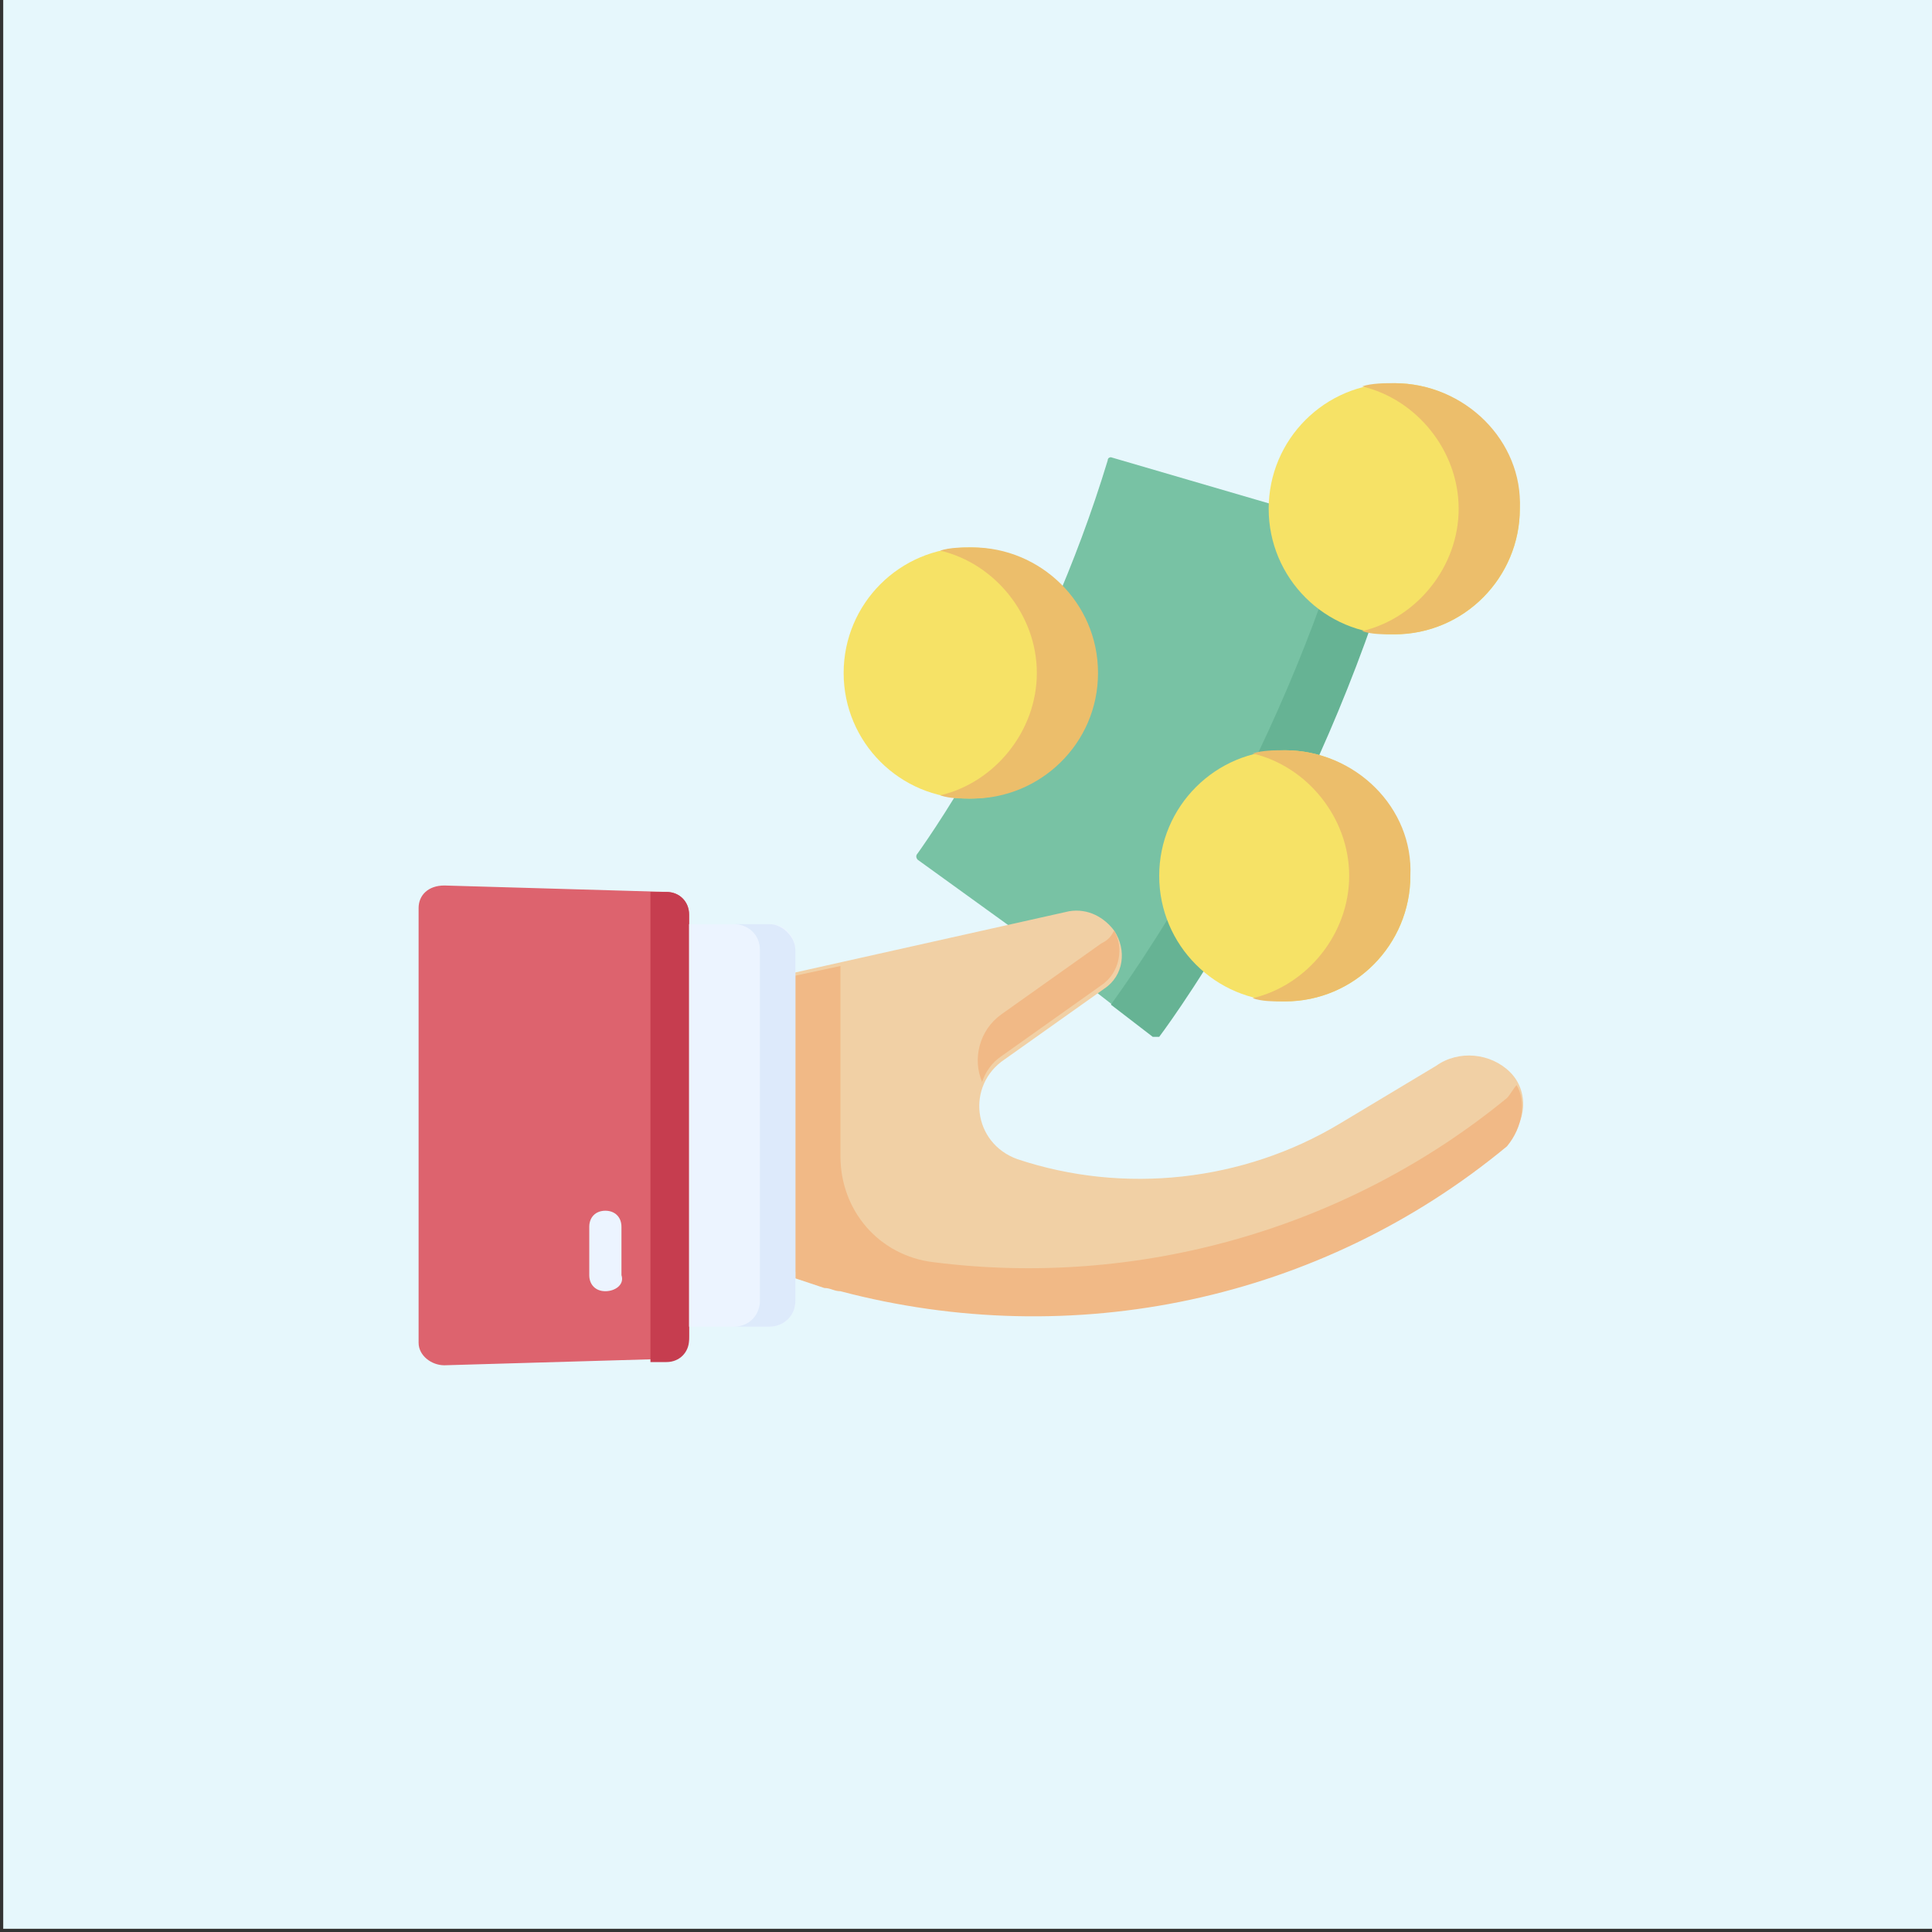 <?xml version="1.0" encoding="utf-8"?>
<!-- Generator: Adobe Illustrator 25.4.1, SVG Export Plug-In . SVG Version: 6.00 Build 0)  -->
<svg version="1.1" id="Capa_1" xmlns="http://www.w3.org/2000/svg" xmlns:xlink="http://www.w3.org/1999/xlink" x="0px" y="0px"
	 width="60px" height="60px" viewBox="0 0 60 60" style="enable-background:new 0 0 60 60;" xml:space="preserve">
<rect x="0" y="0" width="60" height="60" fill="#333333" stroke="none"/>
<style type="text/css">
	.st0{fill:#E6F7FC;}
	.st1{fill:#78C2A4;}
	.st2{fill:#66B394;}
	.st3{fill:#F1D0A5;}
	.st4{fill:#F1B986;}
	.st5{fill:#DD636E;}
	.st6{fill:#C63D4F;}
	.st7{fill:#ECF4FF;}
	.st8{fill:#DDEAFB;}
	.st9{fill:#F6E266;}
	.st10{fill:#ECBE6B;}
</style>
<rect x="0.1" y="-0.1" class="st0" width="60" height="60"/>
<g>
	<path class="st1" d="M28.5,26.7c0,0-0.1-0.1,0-0.2c0.5-0.7,3.9-5.6,5.9-12.2c0-0.1,0.1-0.1,0.1-0.1l8.9,2.6
		c-2.5,8.4-6.8,14.5-7.5,15.3c0,0,0,0-0.1,0c0,0-0.1,0-0.1,0l-3.6-2.8L28.5,26.7z"/>
	<path class="st2" d="M43.4,16.9l-1.6-0.5c-2.5,8.2-6.8,14.1-7.3,14.8l1.3,1c0,0,0.1,0,0.1,0c0,0,0.1,0,0.1,0
		C36.6,31.4,40.9,25.4,43.4,16.9L43.4,16.9z"/>
	<path class="st3" d="M24.7,39.5l0.9,0.3c7.3,2.1,15.3,0.5,21.2-4.4c0.6-0.5,0.7-1.5,0.1-2.1l0,0c-0.6-0.6-1.6-0.7-2.3-0.2l-3,1.8
		c-3,1.8-6.7,2.2-10,1.1c-1.4-0.5-1.6-2.3-0.4-3.1l3.1-2.2c0.6-0.4,0.7-1.2,0.3-1.8c-0.3-0.4-0.8-0.7-1.4-0.6l-8.5,1.9l-1.4,1.5v6.4
		L24.7,39.5z"/>
	<path class="st4" d="M31.1,32.8l3.1-2.2c0.6-0.4,0.7-1.2,0.4-1.7c-0.1,0.2-0.2,0.3-0.4,0.4l-3.1,2.2c-0.7,0.5-0.9,1.4-0.6,2.1
		C30.6,33.3,30.8,33,31.1,32.8z"/>
	<path class="st4" d="M47.1,33.7c-0.1,0.1-0.2,0.3-0.3,0.4c-5,4.1-11.5,5.9-17.8,5.1c-1.7-0.2-2.9-1.6-2.9-3.3v-5.9l-1.4,0.3v8v1.4
		l0.9,0.3c0.2,0,0.3,0.1,0.5,0.1c0,0,0,0,0,0c7.2,1.9,14.9,0.3,20.7-4.5C47.3,35,47.4,34.2,47.1,33.7z"/>
	<path class="st5" d="M20.7,42.2l-6.9,0.2c-0.4,0-0.8-0.3-0.8-0.7V28.2c0-0.4,0.3-0.7,0.8-0.7l6.9,0.2c0.4,0,0.7,0.3,0.7,0.7v13.1
		C21.4,41.9,21.1,42.2,20.7,42.2z"/>
	<path class="st6" d="M20.7,27.7l-0.5,0v14.6l0.5,0c0.4,0,0.7-0.3,0.7-0.7V28.4C21.4,28,21.1,27.7,20.7,27.7L20.7,27.7z"/>
	<path class="st7" d="M21.4,41.2h2.5c0.4,0,0.8-0.3,0.8-0.8V29.5c0-0.4-0.3-0.8-0.8-0.8h-2.5V41.2z"/>
	<path class="st8" d="M23.9,28.7h-1.1c0.4,0,0.8,0.3,0.8,0.8v10.9c0,0.4-0.3,0.8-0.8,0.8h1.1c0.4,0,0.8-0.3,0.8-0.8V29.5
		C24.7,29.1,24.3,28.7,23.9,28.7z"/>
	<g>
		<path class="st7" d="M18.8,40.1c-0.3,0-0.5-0.2-0.5-0.5v-1.5c0-0.3,0.2-0.5,0.5-0.5c0.3,0,0.5,0.2,0.5,0.5v1.5
			C19.4,39.9,19.1,40.1,18.8,40.1z"/>
	</g>
	<circle class="st9" cx="30.1" cy="20.9" r="3.9"/>
	<path class="st10" d="M34.1,20.9c0-2.2-1.8-3.9-3.9-3.9c-0.3,0-0.7,0-1,0.1c1.7,0.4,3,2,3,3.8c0,1.8-1.3,3.4-3,3.8
		c0.3,0.1,0.6,0.1,1,0.1C32.3,24.8,34.1,23.1,34.1,20.9z"/>
	<circle class="st9" cx="39.9" cy="27.2" r="3.9"/>
	<path class="st10" d="M39.9,23.3c-0.3,0-0.7,0-1,0.1c1.7,0.4,3,2,3,3.8c0,1.8-1.3,3.4-3,3.8c0.3,0.1,0.6,0.1,1,0.1
		c2.2,0,3.9-1.8,3.9-3.9C43.9,25.1,42.1,23.3,39.9,23.3z"/>
	<circle class="st9" cx="43.3" cy="15.8" r="3.9"/>
	<path class="st10" d="M43.3,11.9c-0.3,0-0.7,0-1,0.1c1.7,0.4,3,2,3,3.8c0,1.8-1.3,3.4-3,3.8c0.3,0.1,0.6,0.1,1,0.1
		c2.2,0,3.9-1.8,3.9-3.9C47.3,13.7,45.5,11.9,43.3,11.9z"/>
</g>
</svg>
